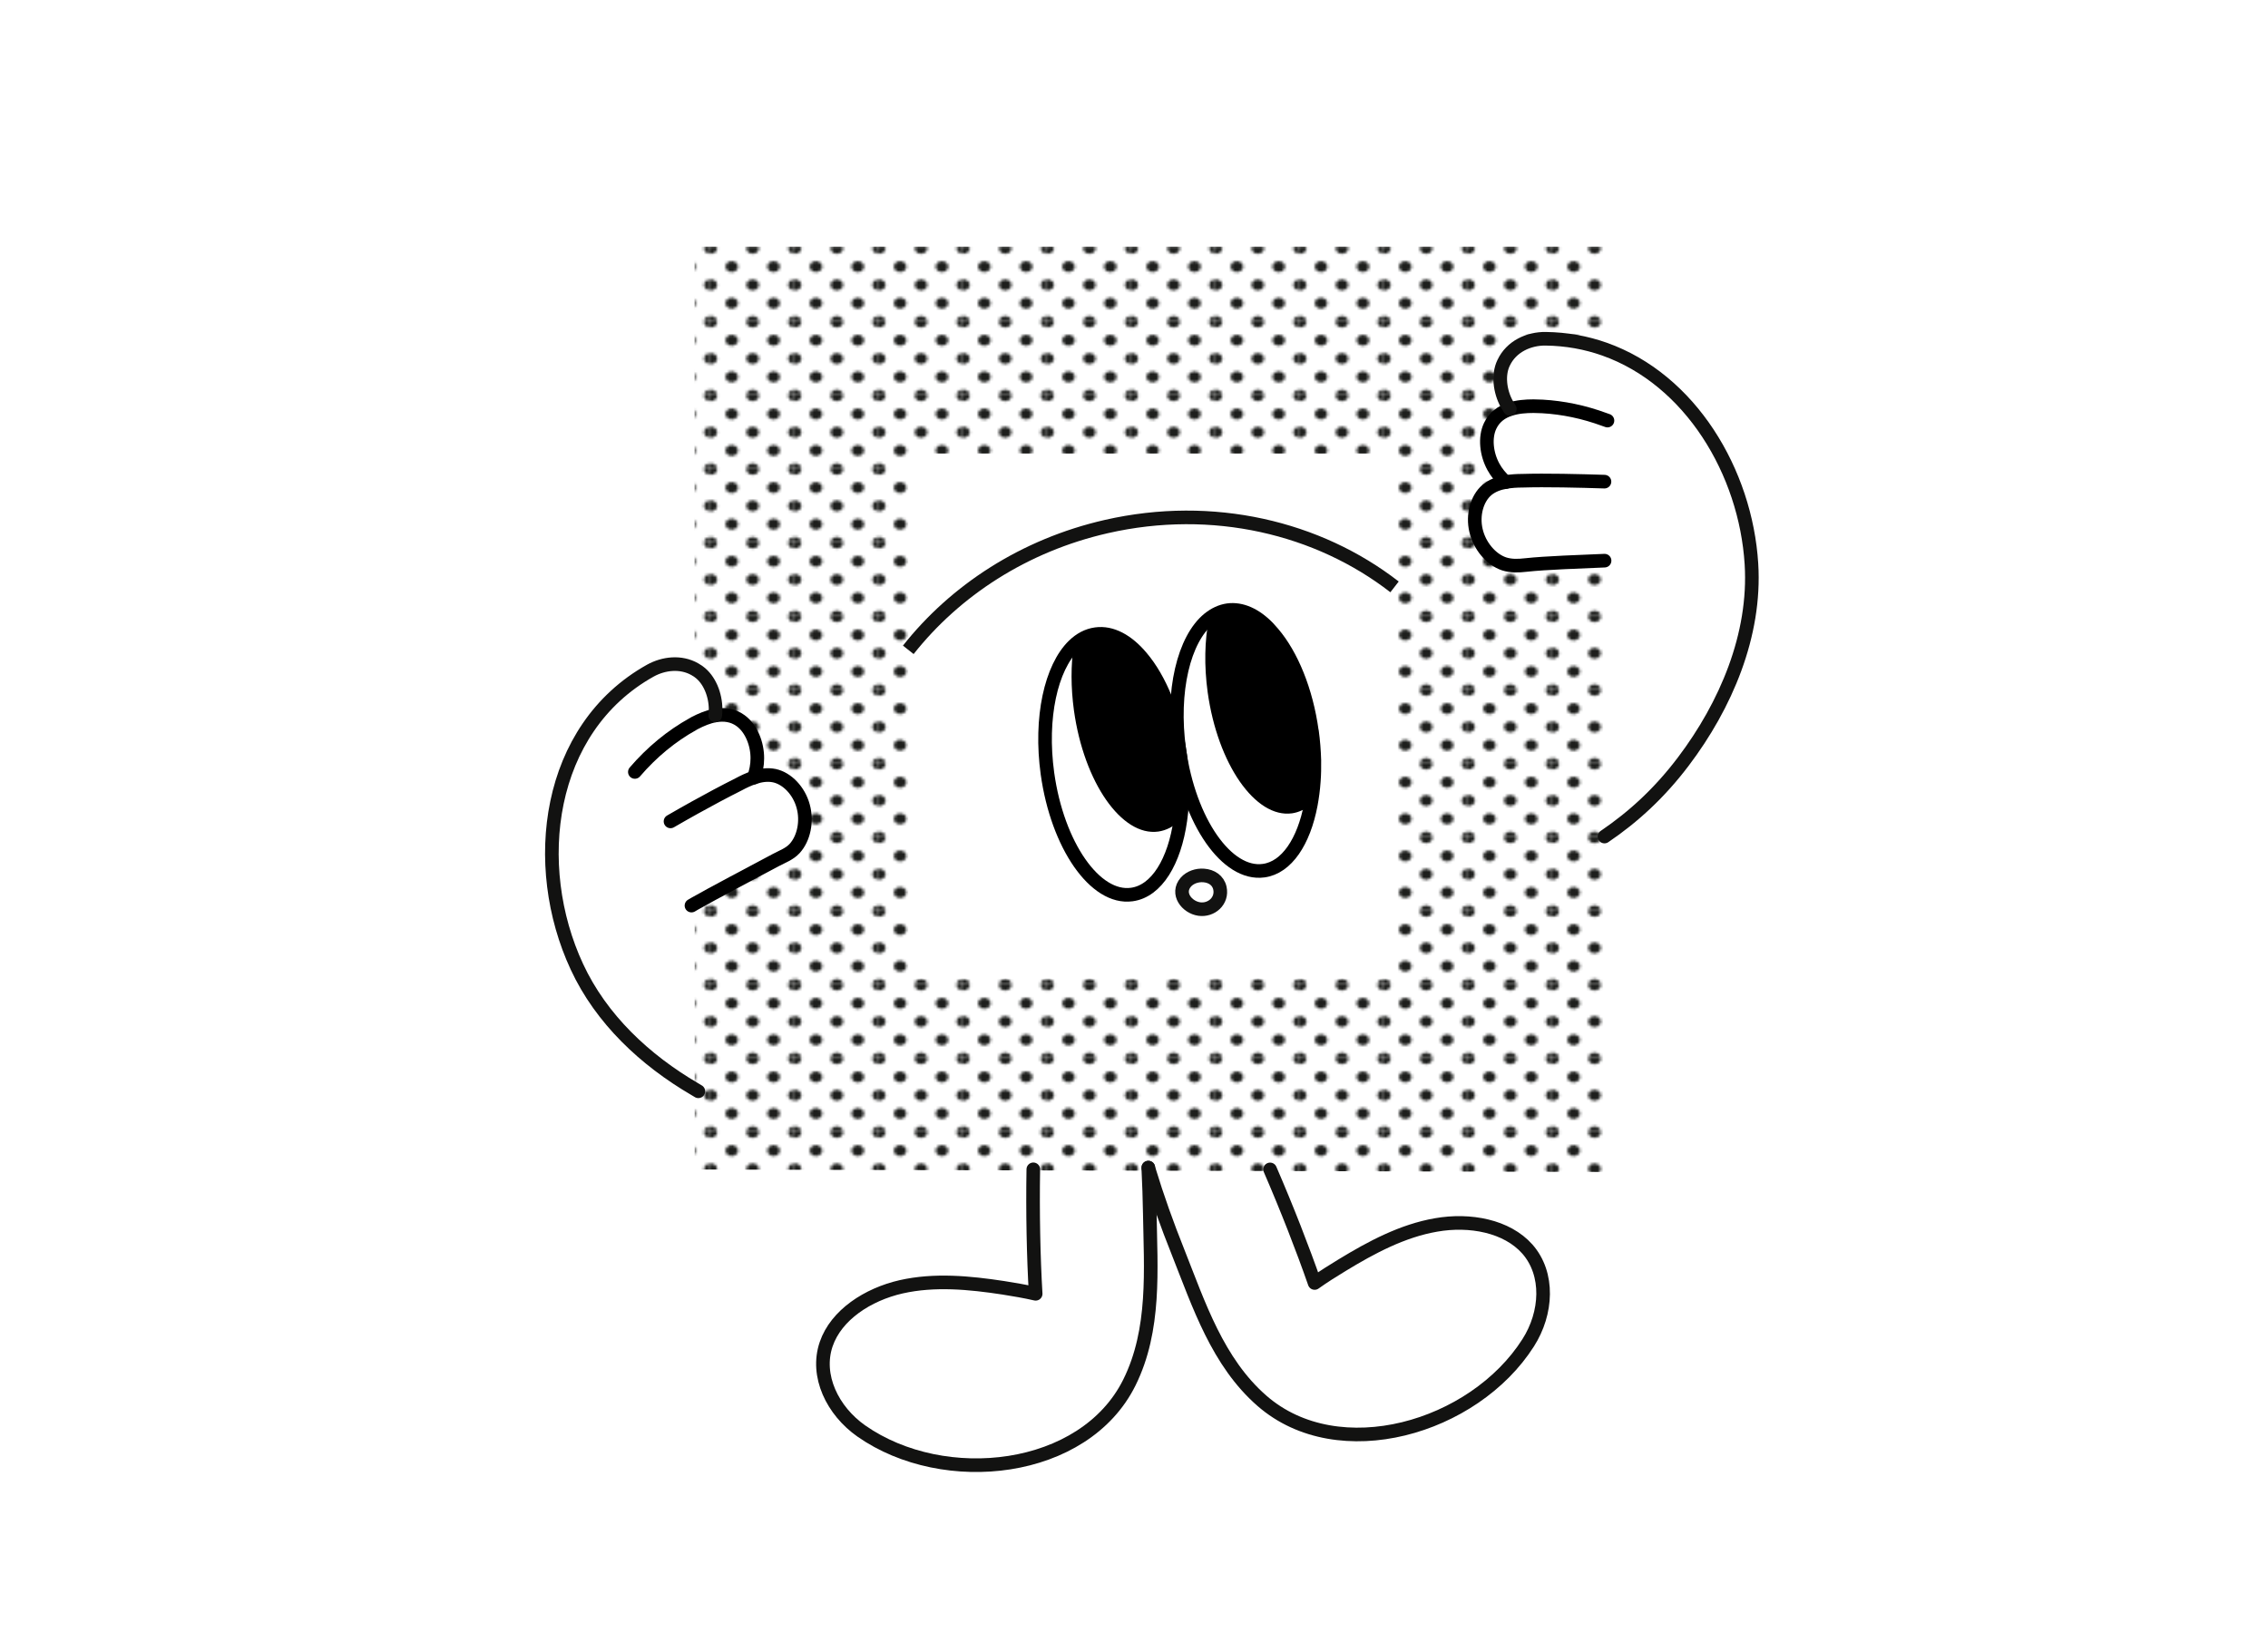 <?xml version="1.0" encoding="UTF-8"?>
<svg xmlns="http://www.w3.org/2000/svg" xmlns:xlink="http://www.w3.org/1999/xlink" id="Layer_1" width="250" height="180" viewBox="0 0 250 180">
  <defs>
    <pattern id="_10_dpi_30_" x="0" y="0" width="28.8" height="28.8" patternTransform="translate(-6018.6 -5843.37) scale(.32 .28)" patternUnits="userSpaceOnUse" viewBox="0 0 28.8 28.8">
      <rect x="0" y="0" width="28.8" height="28.8" style="fill:none; stroke-width:0px;"></rect>
      <path d="m28.8,30.96c1.19,0,2.16-.97,2.16-2.16s-.97-2.16-2.16-2.16-2.16.97-2.16,2.16.97,2.16,2.16,2.16Z" style="fill:#1d1e1c; stroke-width:0px;"></path>
      <path d="m14.4,30.96c1.19,0,2.16-.97,2.16-2.16s-.97-2.16-2.16-2.16-2.16.97-2.16,2.16.97,2.16,2.16,2.16Z" style="fill:#1d1e1c; stroke-width:0px;"></path>
      <path d="m28.8,16.56c1.19,0,2.16-.97,2.16-2.16s-.97-2.16-2.16-2.16-2.16.97-2.16,2.16.97,2.16,2.16,2.16Z" style="fill:#1d1e1c; stroke-width:0px;"></path>
      <path d="m14.4,16.56c1.19,0,2.16-.97,2.16-2.16s-.97-2.16-2.16-2.16-2.16.97-2.16,2.16.97,2.16,2.16,2.16Z" style="fill:#1d1e1c; stroke-width:0px;"></path>
      <path d="m7.2,23.76c1.19,0,2.16-.97,2.16-2.16s-.97-2.16-2.16-2.16-2.16.97-2.16,2.16.97,2.16,2.16,2.16Z" style="fill:#1d1e1c; stroke-width:0px;"></path>
      <path d="m21.6,23.76c1.19,0,2.16-.97,2.16-2.16s-.97-2.16-2.16-2.16-2.16.97-2.16,2.16.97,2.16,2.16,2.16Z" style="fill:#1d1e1c; stroke-width:0px;"></path>
      <path d="m7.2,9.36c1.19,0,2.16-.97,2.16-2.16s-.97-2.16-2.16-2.16-2.16.97-2.16,2.16.97,2.16,2.16,2.16Z" style="fill:#1d1e1c; stroke-width:0px;"></path>
      <path d="m21.6,9.36c1.19,0,2.16-.97,2.16-2.16s-.97-2.16-2.16-2.16-2.16.97-2.16,2.16.97,2.16,2.16,2.16Z" style="fill:#1d1e1c; stroke-width:0px;"></path>
      <path d="m0,30.96c1.19,0,2.16-.97,2.16-2.16s-.97-2.16-2.16-2.16-2.16.97-2.16,2.16.97,2.16,2.16,2.16Z" style="fill:#1d1e1c; stroke-width:0px;"></path>
      <path d="m0,16.56c1.19,0,2.16-.97,2.16-2.16s-.97-2.16-2.16-2.16-2.16.97-2.16,2.16.97,2.16,2.16,2.16Z" style="fill:#1d1e1c; stroke-width:0px;"></path>
      <path d="m28.8,2.16c1.19,0,2.16-.97,2.16-2.16s-.97-2.16-2.16-2.16-2.16.97-2.16,2.16.97,2.16,2.16,2.16Z" style="fill:#1d1e1c; stroke-width:0px;"></path>
      <path d="m14.4,2.16c1.19,0,2.16-.97,2.16-2.16s-.97-2.16-2.16-2.16-2.16.97-2.16,2.16.97,2.16,2.16,2.16Z" style="fill:#1d1e1c; stroke-width:0px;"></path>
      <path d="m0,2.16c1.19,0,2.16-.97,2.16-2.16S1.19-2.16,0-2.16-2.16-1.19-2.16,0-1.19,2.16,0,2.16Z" style="fill:#1d1e1c; stroke-width:0px;"></path>
    </pattern>
  </defs>
  <path d="m100.12,71.63c5.17-6.54,12.76-11.52,21.83-13.59,11.75-2.68,23.37.13,31.77,6.65" style="fill:none; stroke:#121211; stroke-miterlimit:10; stroke-width:1.5px;"></path>
  <path d="m170.38,37.35c2.3.03,4.46.43,6.48,1.14v-11.3h-100.29v46.58c.13.07.27.16.4.25.01.01.04.02.05.04,1.18.85,1.85,2.55,1.85,4.15,0,.22-.02.43-.04.66.97-.17,1.94-.07,2.81.57,1.17.85,1.86,2.55,1.84,4.15,0,.75-.15,1.47-.39,2.13.74-.25,1.5-.37,2.27-.21,1.42.31,2.71,1.68,3.17,3.35.46,1.67.07,3.58-.95,4.69-.57.61-1.36.88-2.06,1.26-2.37,1.26-7.12,3.77-8.94,4.81v29.29l100.29.27V61.8c-2.51.11-6.54.25-8.68.48-.8.09-1.61.13-2.41-.13-1.44-.48-2.68-1.98-3.08-3.67-.39-1.69.09-3.51,1.19-4.46.6-.51,1.33-.76,2.09-.89-.54-.47-1.01-1.04-1.36-1.68-.78-1.4-.98-3.22-.36-4.52.46-.97,1.26-1.54,2.19-1.83h0c-.12-.2-.23-.37-.34-.56-.77-1.41-.98-3.23-.35-4.53.85-1.82,2.78-2.68,4.63-2.66Zm-16.66,70.51h-53.6v-57.87h53.6v57.87Z" style="fill:url(#_10_dpi_30_); stroke-width:0px;"></path>
  <path d="m126.58,128.7s0,.02,0,.03c0,.06,0,.11,0,.17.08,1.6.13,3.2.16,4.81.1,6.19.64,12.86-2.25,18.68-4.97,10.02-20.4,11.74-29.54,5.35-3.18-2.23-5.07-6.1-3.88-9.58,1.1-3.22,4.58-5.48,8.26-6.32,3.67-.83,7.54-.46,11.27.11,1.19.19,2.38.39,3.56.66-.24-4.05-.34-8.93-.26-13.72" style="fill:none; stroke:#121211; stroke-linecap:round; stroke-linejoin:round; stroke-width:1.5px;"></path>
  <path d="m126.58,128.7s0,.02,0,.03c.01.06.03.12.05.17.94,3.09,2.03,6.13,3.23,9.13,2.28,5.75,4.35,12.12,9.26,16.39,8.44,7.34,23.34,3,29.33-6.41,2.09-3.27,2.33-7.58-.09-10.33-2.26-2.55-6.34-3.31-10.05-2.66-3.72.64-7.14,2.47-10.36,4.43-1.04.63-2.06,1.27-3.04,1.97-1.31-3.76-3.04-8.2-4.91-12.52" style="fill:none; stroke:#121211; stroke-linecap:round; stroke-linejoin:round; stroke-width:1.5px;"></path>
  <path d="m176.86,53.09c-2.79-.09-6.49-.18-9.05-.1-.61,0-1.22.04-1.83.14-.77.13-1.5.39-2.09.89-1.1.95-1.59,2.77-1.19,4.46.39,1.68,1.64,3.18,3.08,3.67.8.26,1.61.22,2.41.13,2.15-.24,6.17-.37,8.68-.48" style="fill:none; stroke:#000; stroke-linecap:round; stroke-linejoin:round; stroke-width:1.5px;"></path>
  <path d="m165.98,53.14c-.54-.47-1.01-1.04-1.36-1.68-.77-1.4-.98-3.22-.36-4.52.46-.97,1.26-1.54,2.19-1.83h0s0,0,0,0c.81-.27,1.73-.34,2.59-.34.32,0,.65.01.98.03,2.28.13,4.58.61,6.83,1.44.11.04.22.07.34.12" style="fill:none; stroke:#000; stroke-linecap:round; stroke-linejoin:round; stroke-width:1.5px;"></path>
  <path d="m176.86,92.21c3.23-2.19,6.11-4.85,8.7-8.28,4.66-6.16,7.99-13.91,7.5-21.77-.63-10.13-6.72-20.33-16.21-23.68-2.01-.71-4.17-1.11-6.48-1.14-1.85-.02-3.78.84-4.63,2.66-.63,1.3-.42,3.12.35,4.53.11.19.22.36.34.55h0" style="fill:none; stroke:#121211; stroke-linecap:round; stroke-linejoin:round; stroke-width:1.5px;"></path>
  <path d="m76.22,99.82c.1-.06.22-.13.36-.21,1.82-1.04,6.57-3.55,8.94-4.81.71-.38,1.49-.65,2.06-1.26,1.03-1.11,1.42-3.02.95-4.69-.46-1.68-1.75-3.04-3.17-3.35-.77-.16-1.53-.04-2.27.21-.58.19-1.14.46-1.68.75-1.63.82-3.24,1.68-4.84,2.57-.89.49-1.77,1-2.66,1.51" style="fill:none; stroke:#000; stroke-linecap:round; stroke-linejoin:round; stroke-width:1.5px;"></path>
  <path d="m83.09,85.72c.25-.66.39-1.39.39-2.13.01-1.6-.67-3.3-1.84-4.15-.86-.63-1.84-.74-2.81-.57-.77.13-1.56.47-2.27.84-.06.04-.11.07-.17.1-2.37,1.31-4.55,3.11-6.41,5.28" style="fill:none; stroke:#000; stroke-linecap:round; stroke-linejoin:round; stroke-width:1.5px;"></path>
  <path d="m76.98,120.29c-.13-.07-.27-.16-.4-.24-5.48-3.2-10.31-7.71-12.99-13.49-5.19-11.16-3.36-26.24,8.1-32.64,1.47-.81,3.35-1.03,4.89-.16.13.07.27.16.4.25.01.01.04.02.05.04,1.18.85,1.85,2.55,1.85,4.15,0,.22-.02.43-.04.66" style="fill:none; stroke:#121211; stroke-linecap:round; stroke-linejoin:round; stroke-width:1.5px;"></path>
  <path d="m130.09,83.23c.15,1.09.23,2.16.25,3.2.03,1.4-.05,2.72-.23,3.97-.64,4.55-2.61,7.83-5.35,8.2-4.04.56-8.2-5.42-9.3-13.34-.85-6.15.4-11.67,2.89-14.1.72-.7,1.55-1.14,2.45-1.26,1.73-.24,3.49.73,5.01,2.54,2.04,2.4,3.66,6.29,4.28,10.81Z" style="fill:none; stroke:#000; stroke-linecap:round; stroke-linejoin:round; stroke-width:1.5px;"></path>
  <path d="m144.62,80.61c.15,1.09.23,2.16.26,3.19.01.8,0,1.57-.06,2.33-.06.9-.18,1.76-.33,2.57-.77,4.06-2.66,6.93-5.2,7.27-4.04.56-8.2-5.42-9.3-13.34-.89-6.45.52-12.2,3.26-14.42.64-.51,1.33-.84,2.08-.95,1.52-.21,3.07.51,4.45,1.93.18.19.36.4.55.62,2.03,2.39,3.66,6.28,4.28,10.8Z" style="fill:none; stroke:#000; stroke-linecap:round; stroke-linejoin:round; stroke-width:1.5px;"></path>
  <path d="m144.62,80.61c.15,1.09.23,2.16.26,3.19.01.8,0,1.57-.06,2.33-.06.9-.18,1.76-.33,2.57-.63.51-1.32.84-2.07.95-4.04.56-8.2-5.43-9.3-13.35-.4-2.93-.33-5.71.13-8.08.64-.51,1.33-.84,2.08-.95,1.52-.21,3.07.51,4.45,1.93.18.19.36.4.55.62,2.03,2.39,3.66,6.28,4.28,10.8Z" style="stroke-width:0px;"></path>
  <path d="m130.09,83.23c.15,1.09.23,2.16.25,3.2.03,1.4-.05,2.72-.23,3.97-.72.7-1.54,1.13-2.43,1.26-4.04.56-8.2-5.43-9.3-13.35-.35-2.55-.34-4.99-.03-7.15.72-.7,1.55-1.14,2.45-1.26,1.73-.24,3.49.73,5.01,2.54,2.04,2.4,3.66,6.29,4.28,10.81Z" style="stroke-width:0px;"></path>
  <path d="m132.69,96.5c-.73-.06-1.51.2-1.98.74-1.07,1.25.11,2.76,1.48,2.96,1.34.19,2.58-.9,2.28-2.3-.19-.88-.95-1.34-1.78-1.4Z" style="fill:none; stroke:#121211; stroke-miterlimit:10; stroke-width:1.5px;"></path>
</svg>
